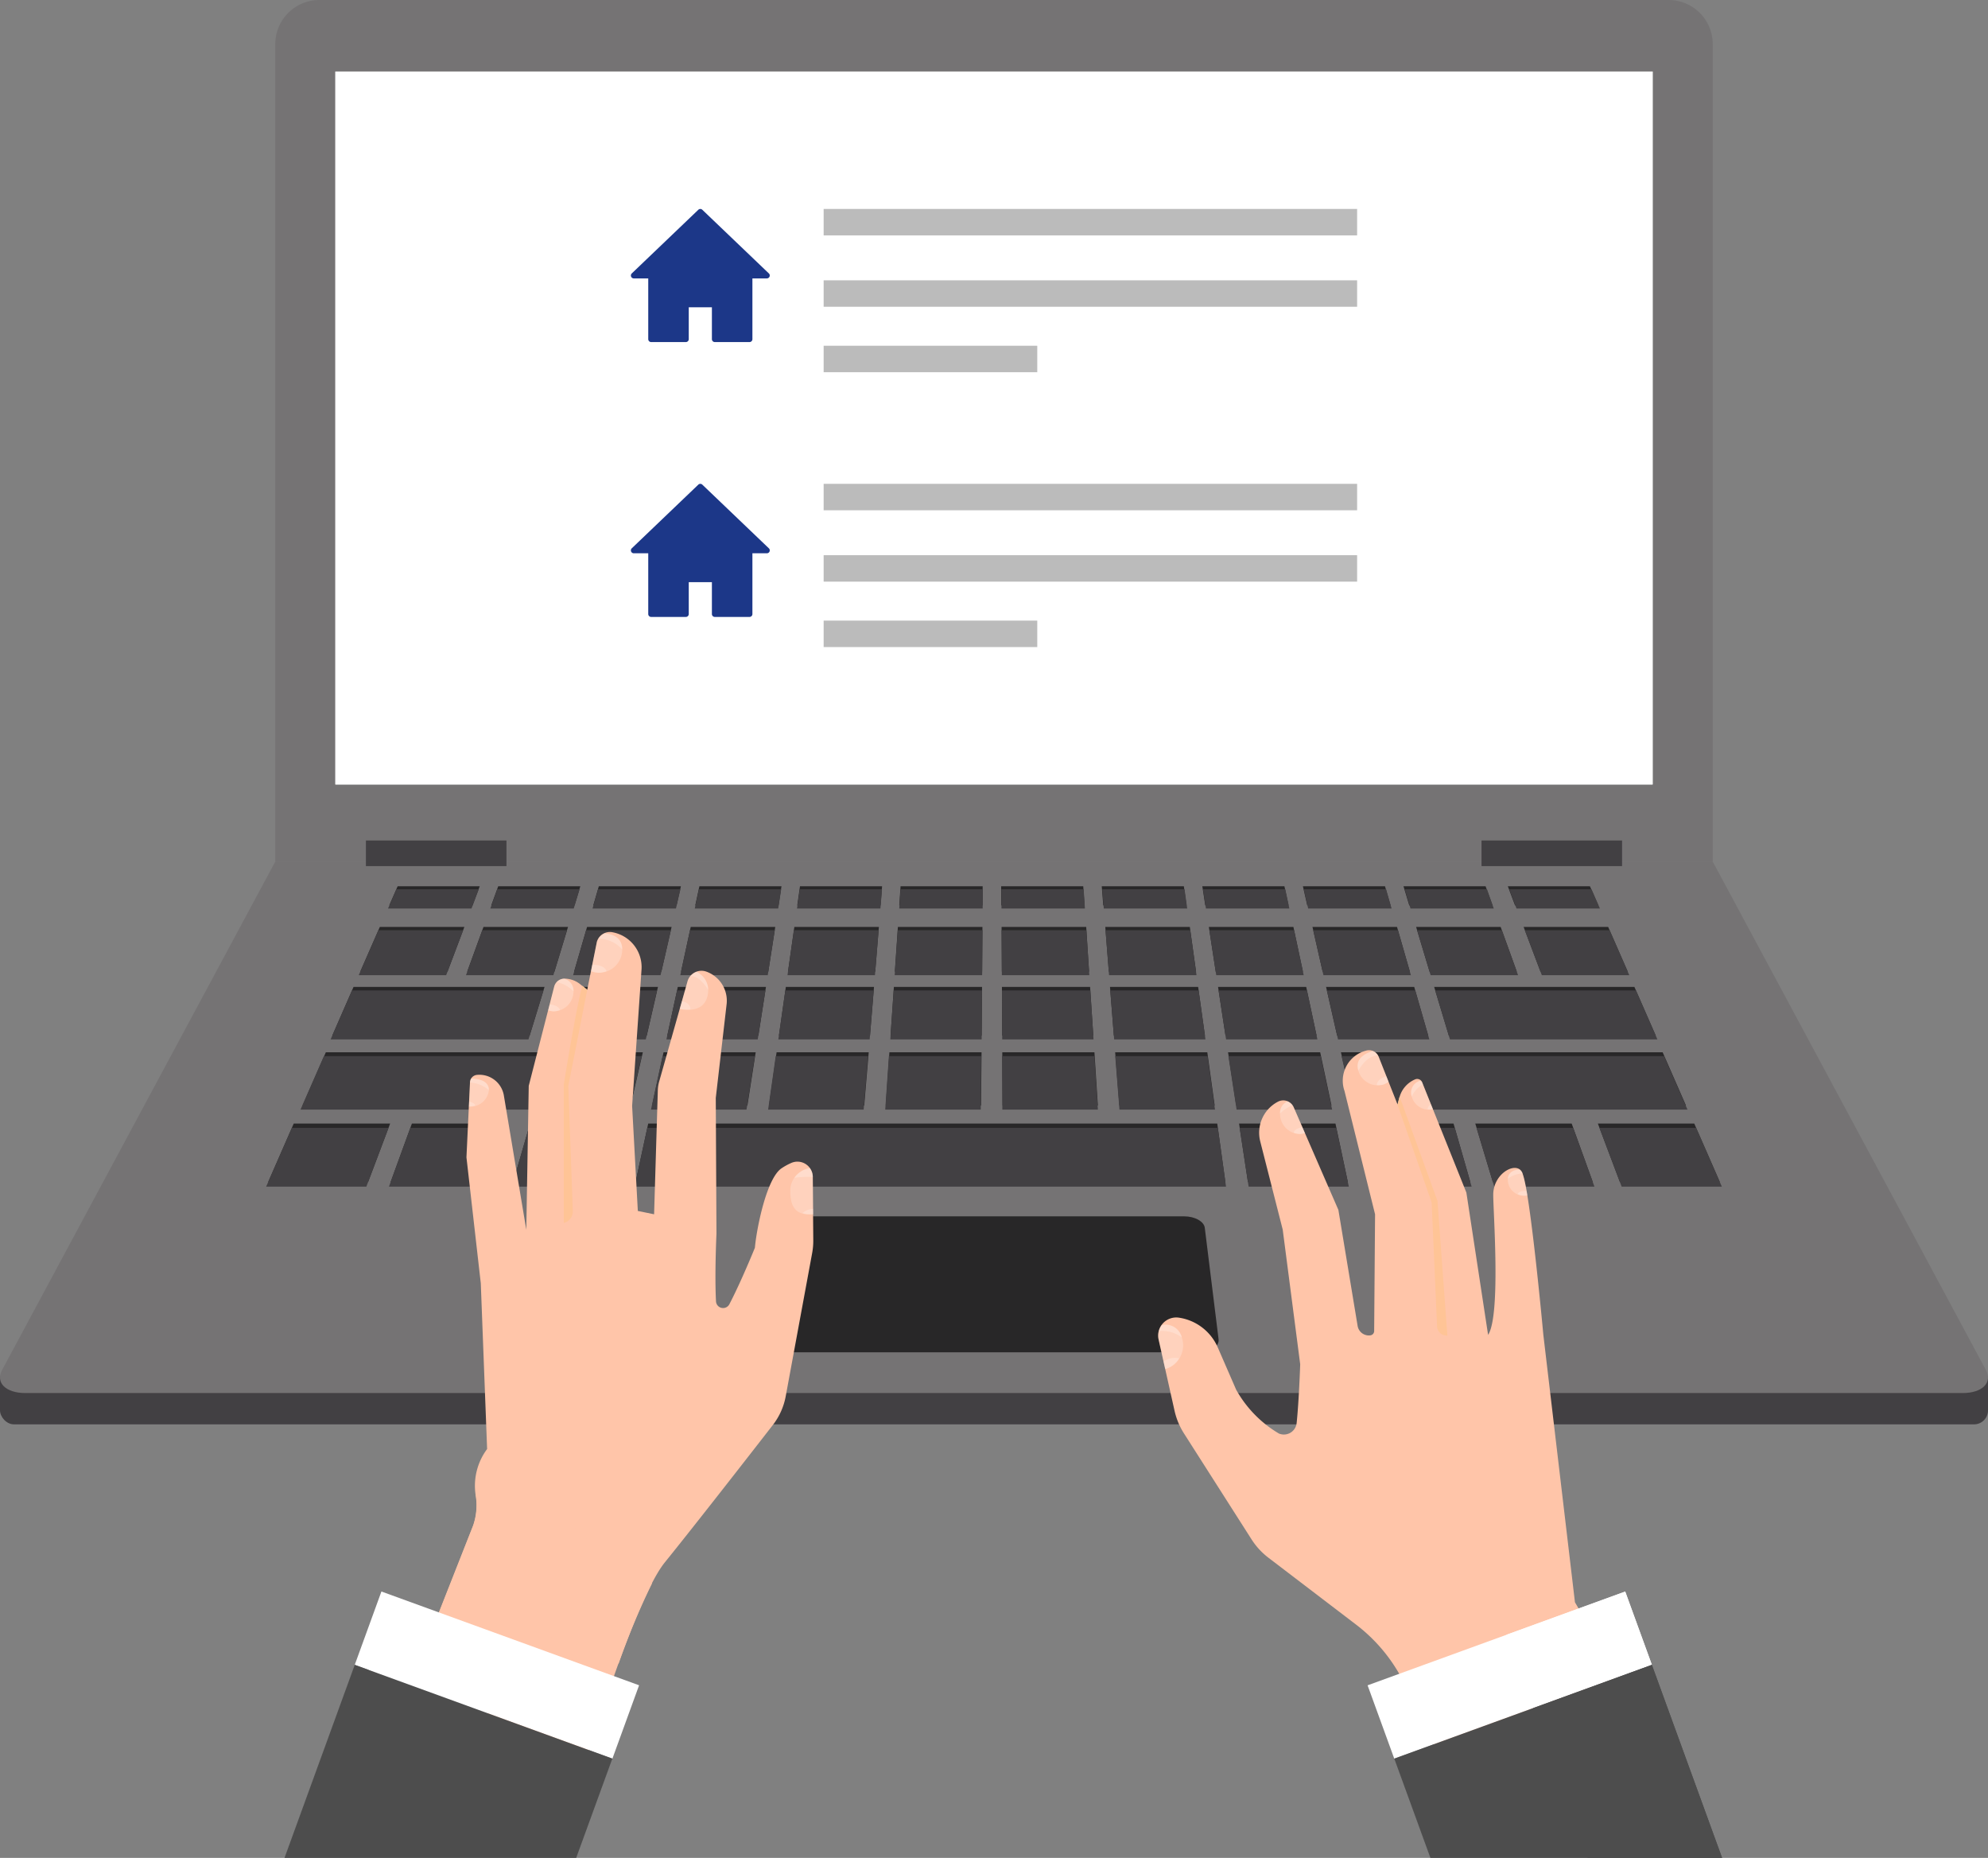 <svg xmlns="http://www.w3.org/2000/svg" width="112.187" height="104.822" viewBox="0 0 112.187 104.822">
  <rect x="0" y="0" width="112.187" height="104.822" fill="#808080" stroke="none"/>
  <g id="Group_37662" data-name="Group 37662" transform="translate(-809.803 -1593.318)">
    <rect id="Rectangle_3992" data-name="Rectangle 3992" width="112.187" height="3.296" rx="0.786" transform="translate(809.803 1670.383)" fill="#424043"/>
    <path id="Path_113878" data-name="Path 113878" d="M920.558,1671.913H811.236c-1.113,0-1.7-.587-1.315-1.3l15.416-28.684h81.119l15.416,28.684C922.257,1671.326,921.67,1671.913,920.558,1671.913Z" fill="#757374"/>
    <path id="Path_113879" data-name="Path 113879" d="M877.494,1669.615H854.3c-.645,0-1.126-.333-1.076-.742l.778-6.284c.044-.357.563-.645,1.16-.645h21.469c.6,0,1.116.288,1.16.645l.778,6.284C878.62,1669.282,878.138,1669.615,877.494,1669.615Z" fill="#282728"/>
    <g id="Group_37631" data-name="Group 37631">
      <path id="Path_113880" data-name="Path 113880" d="M836.469,1644.4h-4.7l.473-1.079h4.633Z" fill="#282728"/>
      <path id="Path_113881" data-name="Path 113881" d="M842.225,1644.4h-4.7l.393-1.079h4.633Z" fill="#282728"/>
      <path id="Path_113882" data-name="Path 113882" d="M847.982,1644.4h-4.7l.313-1.079h4.633Z" fill="#282728"/>
      <path id="Path_113883" data-name="Path 113883" d="M853.738,1644.4h-4.7l.233-1.079h4.633Z" fill="#282728"/>
      <path id="Path_113884" data-name="Path 113884" d="M859.494,1644.4h-4.7l.154-1.079h4.633Z" fill="#282728"/>
      <path id="Path_113885" data-name="Path 113885" d="M865.25,1644.4h-4.7l.074-1.079h4.633Z" fill="#282728"/>
      <path id="Path_113886" data-name="Path 113886" d="M871.006,1644.4h-4.7l-.006-1.079h4.633Z" fill="#282728"/>
      <path id="Path_113887" data-name="Path 113887" d="M876.762,1644.4h-4.7l-.085-1.079h4.633Z" fill="#282728"/>
      <path id="Path_113888" data-name="Path 113888" d="M882.518,1644.4h-4.7l-.165-1.079h4.633Z" fill="#282728"/>
      <path id="Path_113889" data-name="Path 113889" d="M888.274,1644.4h-4.7l-.245-1.079h4.633Z" fill="#282728"/>
      <path id="Path_113890" data-name="Path 113890" d="M894.03,1644.4h-4.7l-.325-1.079h4.633Z" fill="#282728"/>
      <path id="Path_113891" data-name="Path 113891" d="M900,1644.4h-4.7l-.407-1.079h4.633Z" fill="#282728"/>
    </g>
    <path id="Path_113892" data-name="Path 113892" d="M903.966,1593.318H827.828a2.49,2.49,0,0,0-2.491,2.49v46.118h81.119v-46.118A2.49,2.49,0,0,0,903.966,1593.318Z" fill="#757374"/>
    <rect id="Rectangle_3993" data-name="Rectangle 3993" width="74.336" height="40.224" transform="translate(828.729 1597.354)" fill="#fdfeff"/>
    <g id="Group_37634" data-name="Group 37634">
      <g id="Group_37632" data-name="Group 37632">
        <path id="Path_113893" data-name="Path 113893" d="M830.575,1660.009h-5.639l1.443-3.3h5.44Z" fill="#282728"/>
        <path id="Path_113894" data-name="Path 113894" d="M837.486,1660.009h-5.639l1.2-3.3h5.44Z" fill="#282728"/>
        <path id="Path_113895" data-name="Path 113895" d="M844.4,1660.009h-5.639l.956-3.3h5.44Z" fill="#282728"/>
        <path id="Path_113896" data-name="Path 113896" d="M892.776,1660.009h-5.639l-.748-3.3h5.44Z" fill="#282728"/>
        <path id="Path_113897" data-name="Path 113897" d="M885.865,1660.009h-5.639l-.5-3.3h5.44Z" fill="#282728"/>
        <path id="Path_113898" data-name="Path 113898" d="M878.953,1660.009H845.67l.713-3.3h32.111Z" fill="#282728"/>
        <path id="Path_113899" data-name="Path 113899" d="M899.687,1660.009h-5.639l-.992-3.3h5.44Z" fill="#282728"/>
        <path id="Path_113900" data-name="Path 113900" d="M906.857,1660.009h-5.639l-1.244-3.3h5.44Z" fill="#282728"/>
      </g>
      <g id="Group_37633" data-name="Group 37633">
        <path id="Path_113901" data-name="Path 113901" d="M830.477,1660.267h-5.654l1.451-3.314h5.454Z" fill="#424043"/>
        <path id="Path_113902" data-name="Path 113902" d="M837.407,1660.267h-5.654l1.206-3.314h5.454Z" fill="#424043"/>
        <path id="Path_113903" data-name="Path 113903" d="M844.338,1660.267h-5.654l.961-3.314H845.1Z" fill="#424043"/>
        <path id="Path_113904" data-name="Path 113904" d="M892.85,1660.267H887.2l-.752-3.314H891.9Z" fill="#424043"/>
        <path id="Path_113905" data-name="Path 113905" d="M885.92,1660.267h-5.654l-.508-3.314h5.454Z" fill="#424043"/>
        <path id="Path_113906" data-name="Path 113906" d="M878.99,1660.267H845.614l.716-3.314h32.2Z" fill="#424043"/>
        <path id="Path_113907" data-name="Path 113907" d="M899.78,1660.267h-5.654l-1-3.314h5.454Z" fill="#424043"/>
        <path id="Path_113908" data-name="Path 113908" d="M906.97,1660.267h-5.654l-1.251-3.314h5.454Z" fill="#424043"/>
      </g>
    </g>
    <g id="Group_37637" data-name="Group 37637">
      <g id="Group_37635" data-name="Group 37635">
        <path id="Path_113909" data-name="Path 113909" d="M845.391,1655.687H826.878l1.313-3h17.889Z" fill="#282728"/>
        <path id="Path_113910" data-name="Path 113910" d="M851.982,1655.687H846.6l.649-3h5.2Z" fill="#282728"/>
        <path id="Path_113911" data-name="Path 113911" d="M858.574,1655.687H853.2l.427-3h5.2Z" fill="#282728"/>
        <path id="Path_113912" data-name="Path 113912" d="M865.166,1655.687h-5.378l.206-3h5.2Z" fill="#282728"/>
        <path id="Path_113913" data-name="Path 113913" d="M871.758,1655.687H866.38l-.016-3h5.2Z" fill="#282728"/>
        <path id="Path_113914" data-name="Path 113914" d="M878.35,1655.687h-5.378l-.238-3h5.2Z" fill="#282728"/>
        <path id="Path_113915" data-name="Path 113915" d="M884.942,1655.687h-5.378l-.46-3h5.2Z" fill="#282728"/>
        <path id="Path_113916" data-name="Path 113916" d="M904.944,1655.687H886.156l-.682-3H903.63Z" fill="#282728"/>
      </g>
      <g id="Group_37636" data-name="Group 37636">
        <path id="Path_113917" data-name="Path 113917" d="M845.322,1655.922H826.761l1.321-3.019h17.935Z" fill="#424043"/>
        <path id="Path_113918" data-name="Path 113918" d="M851.931,1655.922h-5.392l.653-3.019h5.21Z" fill="#424043"/>
        <path id="Path_113919" data-name="Path 113919" d="M858.541,1655.922h-5.392l.43-3.019h5.21Z" fill="#424043"/>
        <path id="Path_113920" data-name="Path 113920" d="M865.15,1655.922h-5.392l.207-3.019h5.21Z" fill="#424043"/>
        <path id="Path_113921" data-name="Path 113921" d="M871.759,1655.922h-5.392l-.016-3.019h5.21Z" fill="#424043"/>
        <path id="Path_113922" data-name="Path 113922" d="M878.368,1655.922h-5.392l-.239-3.019h5.21Z" fill="#424043"/>
        <path id="Path_113923" data-name="Path 113923" d="M884.978,1655.922h-5.392l-.462-3.019h5.21Z" fill="#424043"/>
        <path id="Path_113924" data-name="Path 113924" d="M905.032,1655.922H886.195l-.685-3.019h18.2Z" fill="#424043"/>
      </g>
    </g>
    <g id="Group_37640" data-name="Group 37640">
      <g id="Group_37638" data-name="Group 37638">
        <path id="Path_113925" data-name="Path 113925" d="M835.056,1648.139h-4.923l1.105-2.524h4.771Z" fill="#282728"/>
        <path id="Path_113926" data-name="Path 113926" d="M841.091,1648.139h-4.923l.919-2.524h4.771Z" fill="#282728"/>
        <path id="Path_113927" data-name="Path 113927" d="M847.125,1648.139H842.2l.732-2.524h4.771Z" fill="#282728"/>
        <path id="Path_113928" data-name="Path 113928" d="M853.159,1648.139h-4.923l.546-2.524h4.771Z" fill="#282728"/>
        <path id="Path_113929" data-name="Path 113929" d="M859.194,1648.139h-4.923l.359-2.524H859.4Z" fill="#282728"/>
        <path id="Path_113930" data-name="Path 113930" d="M865.228,1648.139H860.3l.173-2.524h4.771Z" fill="#282728"/>
        <path id="Path_113931" data-name="Path 113931" d="M871.262,1648.139h-4.923l-.014-2.524H871.1Z" fill="#282728"/>
        <path id="Path_113932" data-name="Path 113932" d="M877.3,1648.139h-4.923l-.2-2.524h4.771Z" fill="#282728"/>
        <path id="Path_113933" data-name="Path 113933" d="M883.331,1648.139h-4.923l-.387-2.524h4.771Z" fill="#282728"/>
        <path id="Path_113934" data-name="Path 113934" d="M889.365,1648.139h-4.923l-.573-2.524h4.771Z" fill="#282728"/>
        <path id="Path_113935" data-name="Path 113935" d="M895.4,1648.139h-4.923l-.76-2.524h4.771Z" fill="#282728"/>
        <path id="Path_113936" data-name="Path 113936" d="M901.66,1648.139h-4.923l-.953-2.524h4.771Z" fill="#282728"/>
      </g>
      <g id="Group_37639" data-name="Group 37639">
        <path id="Path_113937" data-name="Path 113937" d="M834.982,1648.336h-4.935l1.11-2.536h4.782Z" fill="#424043"/>
        <path id="Path_113938" data-name="Path 113938" d="M841.031,1648.336H836.1l.923-2.536H841.8Z" fill="#424043"/>
        <path id="Path_113939" data-name="Path 113939" d="M847.08,1648.336h-4.935l.736-2.536h4.782Z" fill="#424043"/>
        <path id="Path_113940" data-name="Path 113940" d="M853.129,1648.336h-4.935l.548-2.536h4.782Z" fill="#424043"/>
        <path id="Path_113941" data-name="Path 113941" d="M859.178,1648.336h-4.935l.361-2.536h4.782Z" fill="#424043"/>
        <path id="Path_113942" data-name="Path 113942" d="M865.227,1648.336h-4.935l.174-2.536h4.782Z" fill="#424043"/>
        <path id="Path_113943" data-name="Path 113943" d="M871.275,1648.336H866.34l-.014-2.536h4.782Z" fill="#424043"/>
        <path id="Path_113944" data-name="Path 113944" d="M877.324,1648.336h-4.935l-.2-2.536h4.782Z" fill="#424043"/>
        <path id="Path_113945" data-name="Path 113945" d="M883.373,1648.336h-4.935l-.388-2.536h4.782Z" fill="#424043"/>
        <path id="Path_113946" data-name="Path 113946" d="M889.422,1648.336h-4.935l-.576-2.536h4.782Z" fill="#424043"/>
        <path id="Path_113947" data-name="Path 113947" d="M895.471,1648.336h-4.935l-.763-2.536h4.782Z" fill="#424043"/>
        <path id="Path_113948" data-name="Path 113948" d="M901.746,1648.336h-4.935l-.957-2.536h4.782Z" fill="#424043"/>
      </g>
    </g>
    <g id="Group_37643" data-name="Group 37643">
      <g id="Group_37641" data-name="Group 37641">
        <path id="Path_113949" data-name="Path 113949" d="M839.692,1651.746H828.554l1.2-2.748h10.779Z" fill="#282728"/>
        <path id="Path_113950" data-name="Path 113950" d="M846.3,1651.746h-5.141l.8-2.748h4.975Z" fill="#282728"/>
        <path id="Path_113951" data-name="Path 113951" d="M852.6,1651.746h-5.141l.594-2.748h4.975Z" fill="#282728"/>
        <path id="Path_113952" data-name="Path 113952" d="M858.9,1651.746h-5.141l.391-2.748h4.975Z" fill="#282728"/>
        <path id="Path_113953" data-name="Path 113953" d="M865.2,1651.746h-5.141l.188-2.748h4.975Z" fill="#282728"/>
        <path id="Path_113954" data-name="Path 113954" d="M871.5,1651.746h-5.141l-.015-2.748h4.975Z" fill="#282728"/>
        <path id="Path_113955" data-name="Path 113955" d="M877.8,1651.746H872.66l-.218-2.748h4.975Z" fill="#282728"/>
        <path id="Path_113956" data-name="Path 113956" d="M884.1,1651.746H878.96L878.54,1649h4.975Z" fill="#282728"/>
        <path id="Path_113957" data-name="Path 113957" d="M890.4,1651.746h-5.141l-.624-2.748h4.975Z" fill="#282728"/>
        <path id="Path_113958" data-name="Path 113958" d="M903.24,1651.746H891.562l-.827-2.748h11.3Z" fill="#282728"/>
      </g>
      <g id="Group_37642" data-name="Group 37642">
        <path id="Path_113959" data-name="Path 113959" d="M839.626,1651.961H828.46l1.209-2.762h10.805Z" fill="#424043"/>
        <path id="Path_113960" data-name="Path 113960" d="M846.247,1651.961h-5.154l.8-2.762h4.987Z" fill="#424043"/>
        <path id="Path_113961" data-name="Path 113961" d="M852.563,1651.961H847.41l.6-2.762h4.987Z" fill="#424043"/>
        <path id="Path_113962" data-name="Path 113962" d="M858.88,1651.961h-5.154l.393-2.762h4.987Z" fill="#424043"/>
        <path id="Path_113963" data-name="Path 113963" d="M865.2,1651.961h-5.154l.189-2.762h4.987Z" fill="#424043"/>
        <path id="Path_113964" data-name="Path 113964" d="M871.513,1651.961H866.36l-.015-2.762h4.987Z" fill="#424043"/>
        <path id="Path_113965" data-name="Path 113965" d="M877.83,1651.961h-5.154l-.219-2.762h4.987Z" fill="#424043"/>
        <path id="Path_113966" data-name="Path 113966" d="M884.147,1651.961h-5.154l-.423-2.762h4.987Z" fill="#424043"/>
        <path id="Path_113967" data-name="Path 113967" d="M890.464,1651.961H885.31l-.627-2.762h4.987Z" fill="#424043"/>
        <path id="Path_113968" data-name="Path 113968" d="M903.334,1651.961H891.627l-.831-2.762h11.329Z" fill="#424043"/>
      </g>
    </g>
    <g id="Group_37644" data-name="Group 37644">
      <path id="Path_113969" data-name="Path 113969" d="M836.411,1644.576H831.7l.475-1.084h4.643Z" fill="#424043"/>
      <path id="Path_113970" data-name="Path 113970" d="M842.18,1644.576h-4.708l.394-1.084h4.643Z" fill="#424043"/>
      <path id="Path_113971" data-name="Path 113971" d="M847.949,1644.576h-4.708l.314-1.084H848.2Z" fill="#424043"/>
      <path id="Path_113972" data-name="Path 113972" d="M853.719,1644.576H849.01l.234-1.084h4.643Z" fill="#424043"/>
      <path id="Path_113973" data-name="Path 113973" d="M859.488,1644.576H854.78l.154-1.084h4.643Z" fill="#424043"/>
      <path id="Path_113974" data-name="Path 113974" d="M865.257,1644.576h-4.708l.074-1.084h4.643Z" fill="#424043"/>
      <path id="Path_113975" data-name="Path 113975" d="M871.027,1644.576h-4.708l-.006-1.084h4.643Z" fill="#424043"/>
      <path id="Path_113976" data-name="Path 113976" d="M876.8,1644.576h-4.708l-.086-1.084h4.643Z" fill="#424043"/>
      <path id="Path_113977" data-name="Path 113977" d="M882.565,1644.576h-4.708l-.166-1.084h4.643Z" fill="#424043"/>
      <path id="Path_113978" data-name="Path 113978" d="M888.334,1644.576h-4.708l-.246-1.084h4.643Z" fill="#424043"/>
      <path id="Path_113979" data-name="Path 113979" d="M894.1,1644.576H889.4l-.326-1.084h4.643Z" fill="#424043"/>
      <path id="Path_113980" data-name="Path 113980" d="M900.091,1644.576h-4.708l-.409-1.084h4.643Z" fill="#424043"/>
    </g>
    <g id="Group_37647" data-name="Group 37647">
      <g id="Group_37645" data-name="Group 37645">
        <rect id="Rectangle_3994" data-name="Rectangle 3994" width="7.931" height="1.445" transform="translate(893.409 1640.738)" fill="#424043"/>
      </g>
      <g id="Group_37646" data-name="Group 37646">
        <rect id="Rectangle_3995" data-name="Rectangle 3995" width="7.931" height="1.445" transform="translate(830.453 1640.738)" fill="#424043"/>
      </g>
    </g>
    <rect id="Rectangle_3996" data-name="Rectangle 3996" width="74.336" height="40.224" transform="translate(828.729 1597.354)" fill="#fff"/>
    <g id="Group_37658" data-name="Group 37658">
      <path id="Path_113981" data-name="Path 113981" d="M830.6,1694.364l5.9-14.976a3.477,3.477,0,0,0,.148-1.69h0a3.476,3.476,0,0,1,.644-2.628h0l-.357-9.348-.809-7.107.2-4.242a.433.433,0,0,1,.388-.41h0a1.4,1.4,0,0,1,1.523,1.162l1.266,7.575.138-8.119,1.436-5.6a.6.6,0,0,1,.58-.449,1.422,1.422,0,0,1,.884.312l.4.318.543-2.7a.763.763,0,0,1,.867-.549h0a2,2,0,0,1,1.654,2.111l-.53,7.69.322,5.925.918.188.21-6.991a2.073,2.073,0,0,1,.077-.5l1.6-5.653a.818.818,0,0,1,1.063-.546h0a1.743,1.743,0,0,1,1.142,1.841l-.611,5.283.039,7.666s-.108,2.276-.027,3.793a.4.4,0,0,0,.76.172c.675-1.295,1.435-3.175,1.435-3.175.09-1.031.647-3.918,1.511-4.489a3.488,3.488,0,0,1,.549-.3h0a.865.865,0,0,1,1.206.789l.029,3.579a3.787,3.787,0,0,1-.062.714l-1.493,8.084a3.747,3.747,0,0,1-.727,1.622c-1.271,1.638-4.4,5.655-6.093,7.748-2.165,2.67-6.057,16.533-6.057,16.533Z" fill="#ffc5a9"/>
      <path id="Path_113982" data-name="Path 113982" d="M841.874,1654.587l1.069-5.427-.274-.22c-.328,1.062-1.05,5.559-1.05,5.559v7.815a.664.664,0,0,0,.509-.671Z" fill="#ffc496"/>
      <path id="Path_113983" data-name="Path 113983" d="M846.2,1682.378a15.583,15.583,0,0,1-4.824-3.754,2.953,2.953,0,0,0-1.652-1.293,2.907,2.907,0,0,0-3.077.178c.007.063,0,.126.011.189h0a3.477,3.477,0,0,1-.148,1.69l-1.989,5.049c0,.008,0,.018.01.027.35.528,1.373,1.614,4.362,1.144,2.526-.4,4.511,1.155,5.486,1.51h0a1.021,1.021,0,0,0,.334.056,40.936,40.936,0,0,1,1.884-4.518A.9.9,0,0,0,846.2,1682.378Z" fill="#ffc5a9"/>
      <g id="Group_37648" data-name="Group 37648">
        <path id="Path_113984" data-name="Path 113984" d="M855.674,1659.721a.845.845,0,0,0-.173-.5,1.341,1.341,0,0,0-.874.548,1.258,1.258,0,0,0-.227.725c0,.727.187,1.271.911,1.331.144.012.26.009.38.008Z" fill="#fff" opacity="0.23"/>
        <path id="Path_113985" data-name="Path 113985" d="M855.674,1659.721a.845.845,0,0,0-.173-.5,1.341,1.341,0,0,0-.874.548A5.726,5.726,0,0,1,855.674,1659.721Z" fill="#fff" opacity="0.23"/>
        <path id="Path_113986" data-name="Path 113986" d="M855.093,1661.757a1.036,1.036,0,0,0,.218.064c.144.012.26.009.38.008l0-.307A.953.953,0,0,0,855.093,1661.757Z" fill="#fff" opacity="0.23"/>
      </g>
      <g id="Group_37649" data-name="Group 37649">
        <path id="Path_113987" data-name="Path 113987" d="M848.241,1650.256c1.189.189,1.527-.451,1.527-1.1a1.15,1.15,0,0,0-.652-1.008.852.852,0,0,0-.344.231.751.751,0,0,0-.165.3l-.44,1.551C848.194,1650.24,848.213,1650.251,848.241,1650.256Z" fill="#fff" opacity="0.23"/>
        <path id="Path_113988" data-name="Path 113988" d="M849.768,1649.16a1.15,1.15,0,0,0-.652-1.008.852.852,0,0,0-.344.231C848.7,1648.466,849.116,1648.152,849.768,1649.16Z" fill="#fff" opacity="0.23"/>
        <path id="Path_113989" data-name="Path 113989" d="M848.287,1649.81l-.12.424c.027.006.046.017.074.022a2.232,2.232,0,0,0,.51.023c0-.016.012-.029.012-.045C848.763,1650.022,848.557,1649.853,848.287,1649.81Z" fill="#fff" opacity="0.23"/>
      </g>
      <g id="Group_37650" data-name="Group 37650">
        <path id="Path_113990" data-name="Path 113990" d="M843.608,1648.2a1.309,1.309,0,0,0,1.309-1.309c0-.606-.422-.848-.982-.914a.819.819,0,0,0-.261.178c-.007.008-.016.014-.023.022a.711.711,0,0,0-.165.291l-.33,1.641A1.283,1.283,0,0,0,843.608,1648.2Z" fill="#fff" opacity="0.23"/>
        <path id="Path_113991" data-name="Path 113991" d="M844.917,1646.887c0-.606-.422-.848-.982-.914a.751.751,0,0,0-.359.307A1.774,1.774,0,0,1,844.917,1646.887Z" fill="#fff" opacity="0.23"/>
        <path id="Path_113992" data-name="Path 113992" d="M843.608,1648.2a1.3,1.3,0,0,0,.419-.084c-.045-.205-.346-.366-.727-.366-.026,0-.048.007-.074.008l-.071.354A1.216,1.216,0,0,0,843.608,1648.2Z" fill="#fff" opacity="0.23"/>
      </g>
      <g id="Group_37651" data-name="Group 37651">
        <path id="Path_113993" data-name="Path 113993" d="M841.637,1648.534a.6.6,0,0,0-.555.445l-.343,1.338a1.069,1.069,0,0,0,.3.061,1.129,1.129,0,0,0,1.128-1.129A.7.7,0,0,0,841.637,1648.534Z" fill="#fff" opacity="0.23"/>
        <path id="Path_113994" data-name="Path 113994" d="M841.637,1648.534a.59.59,0,0,0-.414.2,1.737,1.737,0,0,1,.943.517A.7.7,0,0,0,841.637,1648.534Z" fill="#fff" opacity="0.23"/>
        <path id="Path_113995" data-name="Path 113995" d="M840.739,1650.319a1.017,1.017,0,0,0,.3.059,1.117,1.117,0,0,0,.361-.073c-.036-.168-.274-.3-.577-.311Z" fill="#fff" opacity="0.23"/>
      </g>
      <g id="Group_37652" data-name="Group 37652">
        <path id="Path_113996" data-name="Path 113996" d="M837.392,1654.825c0-.47-.435-.633-.991-.657a.43.43,0,0,0-.07.205l-.065,1.377A1.041,1.041,0,0,0,837.392,1654.825Z" fill="#fff" opacity="0.23"/>
        <path id="Path_113997" data-name="Path 113997" d="M837.392,1654.825c0-.47-.435-.633-.991-.657a.43.43,0,0,0-.07.205v.021A1.778,1.778,0,0,1,837.392,1654.825Z" fill="#fff" opacity="0.23"/>
        <path id="Path_113998" data-name="Path 113998" d="M836.266,1655.75a1.317,1.317,0,0,0,.359-.059c-.027-.1-.161-.181-.345-.224Z" fill="#fff" opacity="0.23"/>
      </g>
      <path id="Path_113999" data-name="Path 113999" d="M904.552,1693.8l-5.871-10.083-1.784-15.091s-.716-7.816-1.153-9.038c-.208-.856-1.658-.155-1.674,1.113-.011.859.439,6.834-.291,7.93l-1.225-8.027-2.495-6.22a.3.3,0,0,0-.4-.167,1.528,1.528,0,0,0-.887,1.035l-.1.386-1.074-2.713a.587.587,0,0,0-.716-.328h0a1.75,1.75,0,0,0-1.208,2.266l1.727,6.965-.051,6.565a.25.25,0,0,1-.22.266.644.644,0,0,1-.714-.535l-1.085-6.543-2.521-5.791a.644.644,0,0,0-.889-.315h0a1.974,1.974,0,0,0-1,2.241l1.268,4.975.987,7.6s-.067,2.027-.2,3.307a.725.725,0,0,1-1,.6,6.594,6.594,0,0,1-2.414-2.474l-1.038-2.385a2.843,2.843,0,0,0-2.193-1.679h0a1.021,1.021,0,0,0-1.146,1.232l.9,4.02a4,4,0,0,0,.533,1.281l3.815,5.98a4.018,4.018,0,0,0,.947,1.029l4.953,3.779a9.322,9.322,0,0,1,2.918,3.75l4.118,8.481Z" fill="#ffc5a9"/>
      <path id="Path_114000" data-name="Path 114000" d="M890.9,1668.156a.541.541,0,0,0,.581.514l-.557-7.59-2.135-5.885a.6.6,0,0,0-.023.059l-.1.386,1.928,5.52Z" fill="#ffc496"/>
      <g id="Group_37653" data-name="Group 37653">
        <path id="Path_114001" data-name="Path 114001" d="M883.168,1657.3a1.039,1.039,0,0,0,.273-.057l-.63-1.447a.64.64,0,0,0-.353-.337.706.706,0,0,0-.419.688A1.141,1.141,0,0,0,883.168,1657.3Z" fill="#fff" opacity="0.23"/>
        <path id="Path_114002" data-name="Path 114002" d="M882.732,1655.681a.631.631,0,0,0-.274-.226.706.706,0,0,0-.419.688A2.048,2.048,0,0,1,882.732,1655.681Z" fill="#fff" opacity="0.23"/>
        <path id="Path_114003" data-name="Path 114003" d="M883.168,1657.3a1,1,0,0,0,.274-.055l-.143-.328c-.261.034-.459.154-.492.308A1.085,1.085,0,0,0,883.168,1657.3Z" fill="#fff" opacity="0.23"/>
      </g>
      <g id="Group_37654" data-name="Group 37654">
        <path id="Path_114004" data-name="Path 114004" d="M875.361,1668.081a1,1,0,0,0-.174.816l.37,1.657c.022-.005.044-.006.066-.012a1.394,1.394,0,0,0,.874-1.763A.944.944,0,0,0,875.361,1668.081Z" fill="#fff" opacity="0.23"/>
        <path id="Path_114005" data-name="Path 114005" d="M875.361,1668.081a1,1,0,0,0-.165.342,1.8,1.8,0,0,1,1.3.356A.944.944,0,0,0,875.361,1668.081Z" fill="#fff" opacity="0.23"/>
        <path id="Path_114006" data-name="Path 114006" d="M875.782,1669.977a1.131,1.131,0,0,0-.319.158l.094.418c.021-.005.043-.005.066-.011a1.28,1.28,0,0,0,.722-.59A1.064,1.064,0,0,0,875.782,1669.977Z" fill="#fff" opacity="0.23"/>
      </g>
      <g id="Group_37655" data-name="Group 37655">
        <path id="Path_114007" data-name="Path 114007" d="M887.869,1654.508a1.064,1.064,0,0,0,.293-.158l-.563-1.423a.578.578,0,0,0-.327-.31c-.581.18-.993.509-.814,1.109A1.141,1.141,0,0,0,887.869,1654.508Z" fill="#fff" opacity="0.23"/>
        <path id="Path_114008" data-name="Path 114008" d="M887.556,1652.864a.569.569,0,0,0-.284-.247c-.581.18-.993.509-.814,1.109C886.821,1653.086,887.209,1652.884,887.556,1652.864Z" fill="#fff" opacity="0.23"/>
        <path id="Path_114009" data-name="Path 114009" d="M887.869,1654.508a.99.99,0,0,0,.294-.156l-.121-.306c-.011,0-.022,0-.033.006-.314.093-.523.3-.508.488A1.073,1.073,0,0,0,887.869,1654.508Z" fill="#fff" opacity="0.23"/>
      </g>
      <g id="Group_37656" data-name="Group 37656">
        <path id="Path_114010" data-name="Path 114010" d="M890.665,1655.9l-.606-1.51c-.019-.047-.065-.073-.1-.1a.694.694,0,0,0-.486.9A1,1,0,0,0,890.665,1655.9Z" fill="#fff" opacity="0.23"/>
        <path id="Path_114011" data-name="Path 114011" d="M890.1,1654.5l-.044-.11c-.019-.047-.065-.073-.1-.1a.694.694,0,0,0-.486.9A1.435,1.435,0,0,1,890.1,1654.5Z" fill="#fff" opacity="0.23"/>
        <path id="Path_114012" data-name="Path 114012" d="M890.551,1655.614a.37.37,0,0,0-.184.3.913.913,0,0,0,.3-.023Z" fill="#fff" opacity="0.23"/>
      </g>
      <g id="Group_37657" data-name="Group 37657">
        <path id="Path_114013" data-name="Path 114013" d="M895.993,1660.762a8.1,8.1,0,0,0-.249-1.172.455.455,0,0,0-.2-.289c-.351.024-.612.166-.651.521a.91.91,0,0,0,.856.957A1.016,1.016,0,0,0,895.993,1660.762Z" fill="#fff" opacity="0.23"/>
        <path id="Path_114014" data-name="Path 114014" d="M895.541,1659.3c-.351.024-.612.166-.651.521a1.549,1.549,0,0,1,.818-.3A.452.452,0,0,0,895.541,1659.3Z" fill="#fff" opacity="0.23"/>
        <path id="Path_114015" data-name="Path 114015" d="M895.994,1660.763c-.015-.089-.029-.172-.044-.254-.252-.015-.458.06-.5.181a1.013,1.013,0,0,0,.3.089A.972.972,0,0,0,895.994,1660.763Z" fill="#fff" opacity="0.23"/>
      </g>
      <rect id="Rectangle_3997" data-name="Rectangle 3997" width="15.469" height="4.401" transform="matrix(0.94, -0.342, 0.342, 0.94, 886.979, 1688.403)" fill="#fff"/>
      <rect id="Rectangle_3998" data-name="Rectangle 3998" width="7.134" height="4.401" transform="translate(894.811 1685.552) rotate(-20)" fill="#fff"/>
      <path id="Path_114016" data-name="Path 114016" d="M906.985,1698.14l-3.964-10.892-14.536,5.291,2.039,5.6Z" fill="#4d4d4d"/>
      <path id="Path_114017" data-name="Path 114017" d="M906.985,1698.14l-3.964-10.892-6.7,2.44,3.076,8.452Z" fill="#4d4d4d"/>
      <rect id="Rectangle_3999" data-name="Rectangle 3999" width="4.401" height="15.469" transform="matrix(0.342, -0.94, 0.94, 0.342, 829.822, 1687.247)" fill="#fff"/>
      <rect id="Rectangle_4000" data-name="Rectangle 4000" width="4.401" height="7.134" transform="translate(830.05 1689.072) rotate(-70)" fill="#fff"/>
      <path id="Path_114018" data-name="Path 114018" d="M825.858,1698.14l3.964-10.892,14.536,5.291-2.039,5.6Z" fill="#4d4d4d"/>
    </g>
    <g id="Group_37661" data-name="Group 37661">
      <g id="Group_37659" data-name="Group 37659">
        <line id="Line_48" data-name="Line 48" x2="30.105" transform="translate(856.283 1605.853)" fill="none" stroke="#bbb" stroke-miterlimit="10" stroke-width="1.492"/>
        <line id="Line_49" data-name="Line 49" x2="30.105" transform="translate(856.283 1609.88)" fill="none" stroke="#bbb" stroke-miterlimit="10" stroke-width="1.492"/>
        <line id="Line_50" data-name="Line 50" x2="12.055" transform="translate(856.283 1613.571)" fill="none" stroke="#bbb" stroke-miterlimit="10" stroke-width="1.492"/>
        <path id="Path_114019" data-name="Path 114019" d="M853.191,1608.744l-3.755-3.591a.163.163,0,0,0-.225,0l-3.755,3.591a.164.164,0,0,0,.113.282h.816v3.428a.163.163,0,0,0,.163.163h1.959a.163.163,0,0,0,.164-.163v-1.8h1.306v1.8a.163.163,0,0,0,.163.163H852.1a.163.163,0,0,0,.163-.163v-3.428h.816a.164.164,0,0,0,.113-.282Z" fill="#1c3788"/>
      </g>
      <g id="Group_37660" data-name="Group 37660">
        <line id="Line_51" data-name="Line 51" x2="30.105" transform="translate(856.283 1621.362)" fill="none" stroke="#bbb" stroke-miterlimit="10" stroke-width="1.492"/>
        <line id="Line_52" data-name="Line 52" x2="30.105" transform="translate(856.283 1625.388)" fill="none" stroke="#bbb" stroke-miterlimit="10" stroke-width="1.492"/>
        <line id="Line_53" data-name="Line 53" x2="12.055" transform="translate(856.283 1629.079)" fill="none" stroke="#bbb" stroke-miterlimit="10" stroke-width="1.492"/>
        <path id="Path_114020" data-name="Path 114020" d="M853.191,1624.253l-3.755-3.592a.163.163,0,0,0-.225,0l-3.755,3.592a.163.163,0,0,0,.113.281h.816v3.428a.163.163,0,0,0,.163.163h1.959a.163.163,0,0,0,.164-.163v-1.8h1.306v1.8a.163.163,0,0,0,.163.163H852.1a.163.163,0,0,0,.163-.163v-3.428h.816a.163.163,0,0,0,.113-.281Z" fill="#1c3788"/>
      </g>
    </g>
  </g>
</svg>
